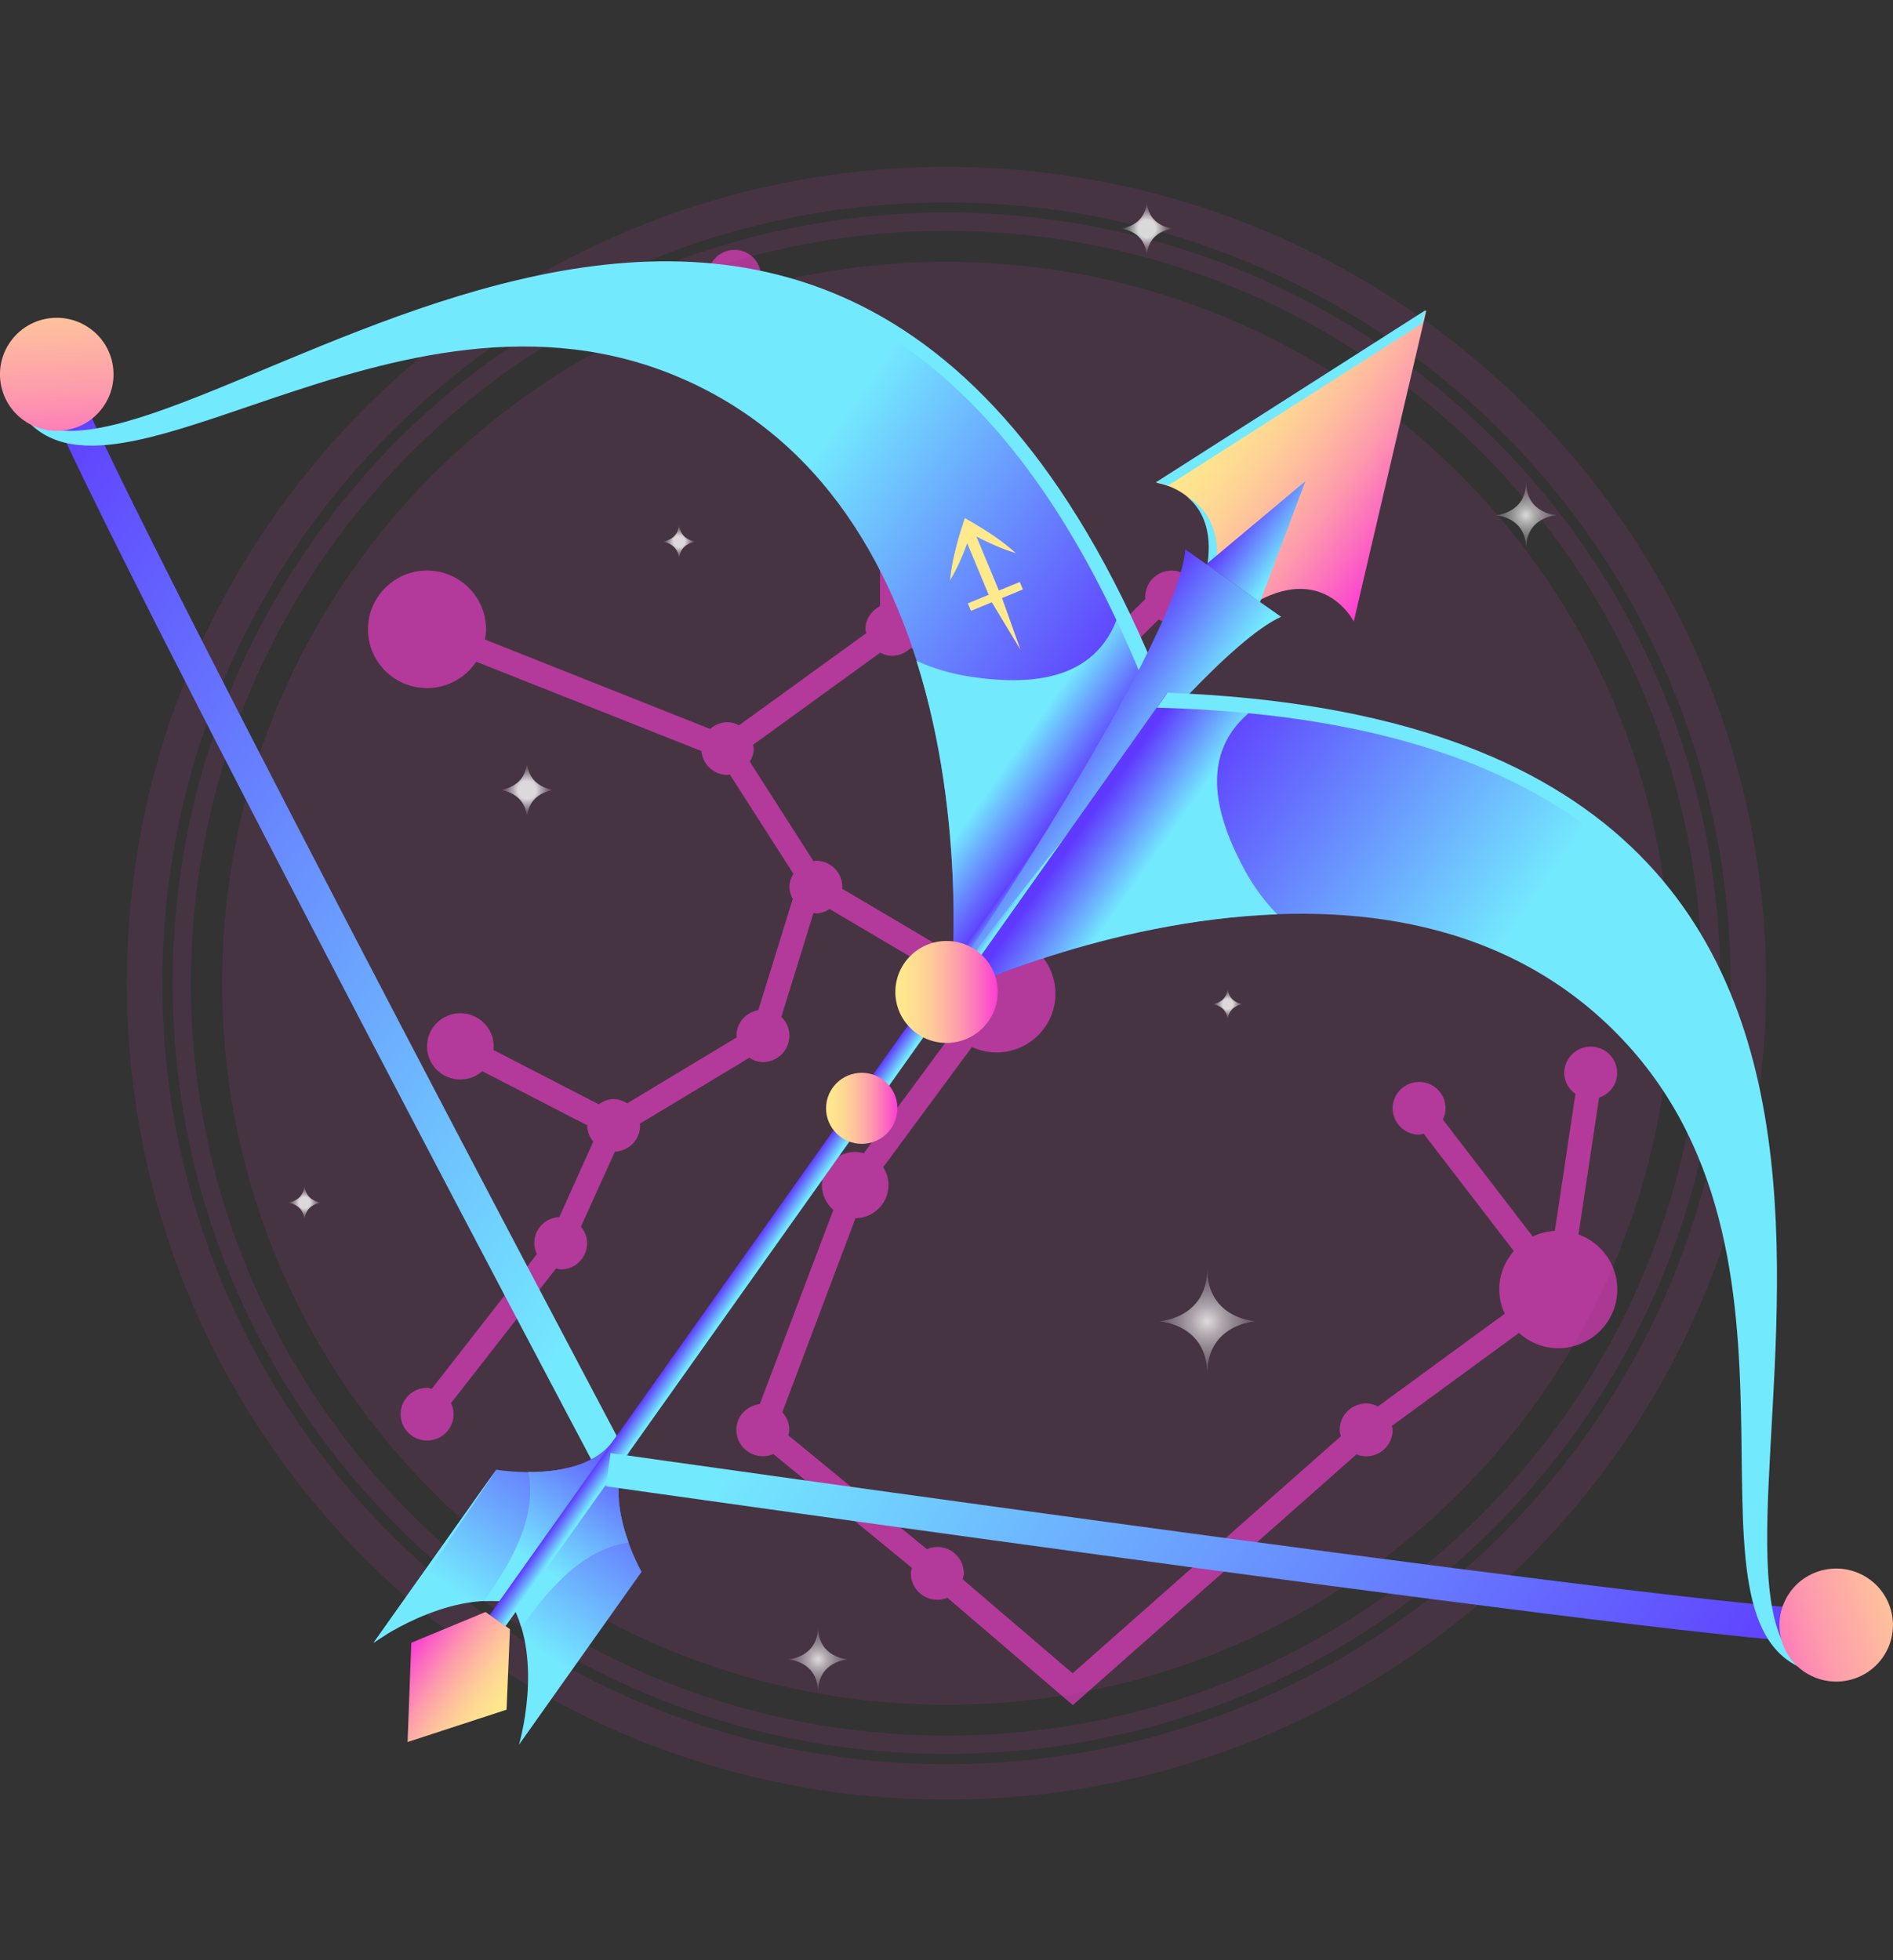 <svg width="140" height="145" viewBox="0 0 140 145" fill="none" xmlns="http://www.w3.org/2000/svg">
<rect x="0" y="0" width="140" height="145" fill="#333333" stroke="none"/>
<g clip-path="url(#clip0_174_1813)">
<g opacity="0.2">
<g style="mix-blend-mode:screen" opacity="0.5">
<path d="M129.306 72.736C129.306 105.358 102.753 131.812 69.997 131.812C37.241 131.812 10.694 105.363 10.694 72.736C10.694 40.108 37.247 13.66 69.997 13.66C102.748 13.66 129.306 40.108 129.306 72.736Z" stroke="#FC3DD3" stroke-width="2.62" stroke-miterlimit="10"/>
</g>
<g style="mix-blend-mode:screen" opacity="0.5">
<path d="M126.554 72.736C126.554 103.847 101.236 129.065 70.003 129.065C38.769 129.065 13.446 103.847 13.446 72.736C13.446 41.625 38.769 16.406 69.997 16.406C101.226 16.406 126.549 41.63 126.549 72.736H126.554Z" stroke="#FC3DD3" stroke-width="1.35" stroke-miterlimit="10"/>
</g>
<g style="mix-blend-mode:screen" opacity="0.5">
<path d="M123.576 72.736C123.576 102.207 99.59 126.099 70.003 126.099C40.415 126.099 16.429 102.207 16.429 72.736C16.429 43.264 40.415 19.373 69.997 19.373C99.58 19.373 123.571 43.264 123.571 72.736H123.576Z" fill="#FC3DD3"/>
</g>
</g>
<g style="mix-blend-mode:screen" opacity="0.6">
<path d="M116.74 91.314L118.262 81.195C119.034 80.934 119.599 80.227 119.599 79.366C119.599 78.29 118.72 77.419 117.645 77.419C116.57 77.419 115.685 78.295 115.685 79.366C115.685 80.016 116.025 80.565 116.513 80.918L114.991 91.053C114.404 91.084 113.854 91.232 113.355 91.468L106.709 82.814C106.832 82.558 106.91 82.281 106.91 81.979C106.91 80.908 106.035 80.032 104.955 80.032C103.875 80.032 102.995 80.908 102.995 81.979C102.995 83.05 103.87 83.931 104.955 83.931C105.073 83.931 105.176 83.885 105.289 83.864L111.956 92.544C111.292 93.307 110.881 94.286 110.881 95.372C110.881 96.018 111.03 96.622 111.287 97.176L101.905 104.041C101.642 103.908 101.354 103.816 101.04 103.816C99.955 103.816 99.081 104.692 99.081 105.768C99.081 105.932 99.137 106.081 99.173 106.234L79.328 123.778L71.196 116.82C71.232 116.671 71.283 116.538 71.283 116.384C71.283 115.308 70.409 114.432 69.329 114.432C69.051 114.432 68.789 114.494 68.547 114.596L58.295 106.168C58.326 106.034 58.377 105.911 58.377 105.768C58.377 105.266 58.172 104.815 57.858 104.467L63.269 90.11C64.617 90.1 65.707 89.014 65.707 87.661C65.707 87.174 65.563 86.723 65.317 86.344L71.88 77.45C72.43 77.701 73.043 77.854 73.691 77.854C76.103 77.854 78.058 75.907 78.058 73.504C78.058 71.101 76.103 69.159 73.691 69.159C72.415 69.159 71.278 69.713 70.481 70.584L62.271 65.732C62.271 65.691 62.297 65.66 62.297 65.614C62.297 64.538 61.423 63.667 60.337 63.667C60.276 63.667 60.224 63.697 60.162 63.703L55.456 56.345C55.626 56.058 55.744 55.74 55.744 55.382C55.744 55.279 55.703 55.192 55.687 55.1L65.09 48.285C65.358 48.419 65.646 48.511 65.96 48.511C66.5 48.511 66.988 48.291 67.343 47.937L77.435 51.216C77.59 52.139 78.361 52.856 79.334 52.856C80.414 52.856 81.293 51.98 81.293 50.904C81.293 50.699 81.237 50.504 81.175 50.32L85.691 45.821C85.979 45.985 86.298 46.108 86.653 46.108C87.733 46.108 88.613 45.237 88.613 44.161C88.613 43.085 87.739 42.209 86.653 42.209C85.568 42.209 84.693 43.085 84.693 44.161C84.693 44.207 84.719 44.248 84.719 44.294L79.92 49.075C79.735 49.013 79.544 48.957 79.334 48.957C78.793 48.957 78.305 49.177 77.95 49.531L67.858 46.246C67.755 45.631 67.384 45.124 66.849 44.847V37.639C67.909 37.275 68.681 36.281 68.681 35.092C68.681 33.606 67.467 32.387 65.965 32.387C65.651 32.387 65.353 32.448 65.075 32.546L56.094 21.243C56.207 20.997 56.279 20.725 56.279 20.433C56.279 19.357 55.404 18.481 54.324 18.481C53.244 18.481 52.364 19.357 52.364 20.433C52.364 21.509 53.239 22.385 54.324 22.385C54.453 22.385 54.561 22.339 54.684 22.314L63.681 33.637C63.408 34.057 63.249 34.554 63.249 35.087C63.249 36.27 64.015 37.264 65.08 37.633V44.837C64.452 45.165 64.005 45.795 64.005 46.554C64.005 46.656 64.046 46.743 64.061 46.841L54.658 53.65C54.391 53.517 54.108 53.425 53.789 53.425C53.3 53.425 52.863 53.619 52.519 53.922L35.868 47.307C35.909 47.061 35.945 46.81 35.945 46.554C35.945 44.151 33.99 42.204 31.583 42.204C29.176 42.204 27.216 44.151 27.216 46.554C27.216 48.957 29.171 50.899 31.583 50.899C33.106 50.899 34.443 50.12 35.22 48.946L51.87 55.556C51.968 56.545 52.776 57.319 53.794 57.319C53.856 57.319 53.907 57.288 53.969 57.283L58.676 64.635C58.506 64.922 58.383 65.24 58.383 65.598C58.383 65.926 58.486 66.224 58.63 66.495L56.083 74.719C55.173 74.888 54.468 75.651 54.468 76.599C54.468 76.645 54.494 76.686 54.494 76.732L46.387 81.615C46.089 81.436 45.76 81.302 45.389 81.302C44.968 81.302 44.602 81.461 44.283 81.687L36.485 77.665C36.496 77.578 36.511 77.49 36.511 77.403C36.511 76.051 35.41 74.949 34.047 74.949C32.684 74.949 31.583 76.046 31.583 77.403C31.583 78.761 32.684 79.853 34.047 79.853C34.669 79.853 35.23 79.617 35.667 79.238L43.429 83.239C43.429 83.239 43.429 83.249 43.429 83.255C43.429 83.716 43.615 84.115 43.877 84.448L41.367 90.023C40.333 90.079 39.51 90.915 39.51 91.95C39.51 92.247 39.587 92.523 39.705 92.769L31.933 102.73C31.815 102.709 31.712 102.658 31.588 102.658C30.508 102.658 29.628 103.534 29.628 104.61C29.628 105.686 30.508 106.557 31.588 106.557C32.669 106.557 33.548 105.686 33.548 104.61C33.548 104.313 33.471 104.041 33.353 103.79L41.125 93.83C41.243 93.85 41.346 93.902 41.47 93.902C42.55 93.902 43.424 93.031 43.424 91.95C43.424 91.483 43.239 91.073 42.961 90.74L45.477 85.191C46.511 85.14 47.339 84.305 47.339 83.26C47.339 83.214 47.313 83.173 47.313 83.126L55.42 78.244C55.718 78.428 56.047 78.561 56.423 78.561C57.503 78.561 58.383 77.69 58.383 76.609C58.383 76.061 58.151 75.569 57.786 75.216L60.167 67.53C60.229 67.535 60.281 67.566 60.342 67.566C60.723 67.566 61.057 67.427 61.356 67.243L69.581 72.1C69.426 72.541 69.329 73.012 69.329 73.504C69.329 74.621 69.766 75.625 70.455 76.399L63.886 85.304C63.681 85.248 63.47 85.212 63.249 85.212C61.886 85.212 60.785 86.308 60.785 87.661C60.785 88.399 61.119 89.049 61.633 89.5L56.191 103.862C55.219 103.98 54.458 104.769 54.458 105.768C54.458 106.844 55.332 107.72 56.418 107.72C56.695 107.72 56.958 107.659 57.194 107.556L67.446 115.985C67.415 116.118 67.364 116.241 67.364 116.384C67.364 117.46 68.238 118.336 69.324 118.336C69.586 118.336 69.838 118.28 70.064 118.188L79.344 126.129L100.32 107.582C100.542 107.669 100.783 107.725 101.035 107.725C102.116 107.725 102.995 106.854 102.995 105.773C102.995 105.671 102.954 105.578 102.933 105.481L112.336 98.6C113.108 99.292 114.121 99.727 115.243 99.727C117.655 99.727 119.61 97.78 119.61 95.382C119.61 93.512 118.416 91.929 116.75 91.314H116.74Z" fill="#FC3DD3"/>
</g>
<path d="M4.197 27.694C3.41 29.215 44.978 107.674 44.978 107.674" stroke="url(#paint0_linear_174_1813)" stroke-width="2.48" stroke-miterlimit="10"/>
<path d="M85.964 51.068C60.934 -11.482 12.376 39.391 1.883 30.968C9.069 39.411 31.141 17.656 52.457 28.974C73.773 40.288 70.327 73.146 70.327 73.146L85.969 51.073L85.964 51.068Z" fill="url(#paint1_linear_174_1813)"/>
<path style="mix-blend-mode:multiply" d="M83.006 44.433C81.751 50.125 76.89 50.832 71.762 50.053C70.224 49.823 68.938 49.408 67.78 48.88C71.592 60.962 70.322 73.141 70.322 73.141L85.964 51.068C85.012 48.685 84.019 46.492 83.006 44.433Z" fill="url(#paint2_linear_174_1813)"/>
<g style="mix-blend-mode:screen">
<path d="M1.929 30.901C2.592 31.685 3.39 32.202 4.3 32.515C19.778 31.721 62.945 -5.513 85.234 52.108L86.015 51.006C60.975 -11.544 12.417 39.329 1.929 30.901Z" fill="#73E9FE"/>
</g>
<path d="M105.485 22.98L85.532 35.717C85.532 35.717 90.187 36.291 89.338 41.83L91.257 43.059L93.062 44.443C98.016 41.789 100.12 45.97 100.12 45.97L105.485 22.98Z" fill="url(#paint3_linear_174_1813)"/>
<g style="mix-blend-mode:screen">
<path d="M87.79 36.737C88.814 37.587 89.704 39.099 89.292 41.794L89.904 42.188C90.382 38.986 89.019 37.459 87.79 36.737Z" fill="#73E9FE"/>
</g>
<g style="mix-blend-mode:screen">
<path d="M105.433 22.939L85.48 35.681C85.48 35.681 85.861 35.727 86.38 35.922L105.212 23.897L105.433 22.939Z" fill="#73E9FE"/>
</g>
<path d="M45.394 106.537C43.064 109.821 36.701 108.714 36.701 108.714L27.633 121.513C27.633 121.513 32.879 117.691 37.771 118.536L45.394 106.531V106.537Z" fill="url(#paint4_linear_174_1813)"/>
<path style="mix-blend-mode:multiply" d="M45.394 106.537C43.99 108.519 41.13 108.899 39.073 108.888C39.757 112.383 37.679 115.734 35.796 118.434C36.454 118.398 37.113 118.424 37.776 118.536L45.4 106.531L45.394 106.537Z" fill="url(#paint5_linear_174_1813)"/>
<path d="M46.598 107.377C44.268 110.666 47.447 116.266 47.447 116.266L38.378 129.065C38.378 129.065 40.235 122.861 37.797 118.552L46.598 107.372V107.377Z" fill="url(#paint6_linear_174_1813)"/>
<path style="mix-blend-mode:multiply" d="M46.598 107.377C45.194 109.355 45.791 112.173 46.49 114.099C42.956 114.627 40.482 117.696 38.558 120.371C38.373 119.745 38.126 119.125 37.797 118.552L46.598 107.372V107.377Z" fill="url(#paint7_linear_174_1813)"/>
<path d="M82.5 54.212L36.206 119.461L37.386 120.292L83.681 55.043L82.5 54.212Z" fill="url(#paint8_linear_174_1813)"/>
<path d="M68.012 75.866C68.521 75.169 87.805 48.777 94.744 45.626L91.206 43.136L87.666 40.646C87.008 48.214 68.501 75.159 68.017 75.866L67.971 75.933C67.971 75.933 67.991 75.902 67.996 75.897C67.996 75.902 67.971 75.933 67.971 75.933L68.017 75.866H68.012Z" fill="url(#paint9_linear_174_1813)"/>
<path d="M35.904 119.243L30.416 121.518L30.143 128.86L37.463 126.468L37.715 120.514L35.904 119.243Z" fill="url(#paint10_linear_174_1813)"/>
<path d="M89.21 41.737L96.54 35.599L93.186 44.535L89.21 41.737Z" fill="url(#paint11_linear_174_1813)"/>
<g style="mix-blend-mode:screen">
<path d="M36.701 108.714L27.633 121.513L28.574 120.903L36.701 108.714Z" fill="#73E9FE"/>
</g>
<path d="M7.628 30.102C6.291 31.992 3.673 32.438 1.775 31.106C-0.118 29.774 -0.571 27.166 0.766 25.28C2.104 23.39 4.722 22.939 6.62 24.276C8.513 25.603 8.966 28.216 7.628 30.102Z" fill="url(#paint12_linear_174_1813)"/>
<path d="M135.803 120.212C134.63 121.462 44.983 108.714 44.983 108.714" stroke="url(#paint13_linear_174_1813)" stroke-width="2.48" stroke-miterlimit="10"/>
<path d="M86.298 51.303C153.852 53.84 121.997 116.461 133.483 123.486C123.087 119.566 136.271 91.565 118.427 75.349C100.583 59.132 70.656 73.376 70.656 73.376L86.293 51.298L86.298 51.303Z" fill="url(#paint14_linear_174_1813)"/>
<path style="mix-blend-mode:multiply" d="M93.567 51.857C88.603 54.941 89.565 59.737 92.018 64.292C92.754 65.66 93.577 66.726 94.462 67.633C81.756 68.099 70.661 73.376 70.661 73.376L86.298 51.298C88.865 51.396 91.278 51.59 93.567 51.852V51.857Z" fill="url(#paint15_linear_174_1813)"/>
<g style="mix-blend-mode:screen">
<path d="M133.529 123.419C132.562 123.06 131.806 122.487 131.204 121.739C126.77 106.952 147.531 53.963 85.563 52.349L86.344 51.242C153.899 53.783 122.043 116.4 133.529 123.419Z" fill="#73E9FE"/>
</g>
<path d="M132.372 117.798C131.034 119.684 131.487 122.297 133.38 123.624C135.278 124.956 137.891 124.505 139.228 122.62C140.566 120.734 140.113 118.126 138.22 116.794C136.327 115.462 133.704 115.913 132.367 117.798H132.372Z" fill="url(#paint16_linear_174_1813)"/>
<path d="M73.788 73.376C73.788 75.456 72.091 77.147 70.002 77.147C67.914 77.147 66.217 75.456 66.217 73.376C66.217 71.296 67.914 69.605 70.002 69.605C72.091 69.605 73.788 71.296 73.788 73.376Z" fill="url(#paint17_linear_174_1813)"/>
<path d="M66.371 81.984C66.371 83.434 65.188 84.612 63.732 84.612C62.276 84.612 61.093 83.434 61.093 81.984C61.093 80.534 62.276 79.356 63.732 79.356C65.188 79.356 66.371 80.534 66.371 81.984Z" fill="url(#paint18_linear_174_1813)"/>
<path d="M72.204 39.683C73.13 40.164 74.087 40.6 75.126 40.918C74.118 39.995 72.976 39.263 71.803 38.581L71.355 38.32L71.196 38.817C70.98 39.488 70.779 40.159 70.62 40.846C70.455 41.527 70.322 42.219 70.265 42.926C70.645 42.296 70.949 41.645 71.227 40.984C71.34 40.718 71.433 40.452 71.53 40.18L73.12 43.997L71.577 44.632L71.808 45.186L73.351 44.55L75.476 48.07L74.107 44.238L75.65 43.602L75.419 43.049L73.876 43.684L72.209 39.678L72.204 39.683Z" fill="#FFE98D"/>
<g style="mix-blend-mode:screen" opacity="0.9">
<path style="mix-blend-mode:screen" opacity="0.9" d="M84.812 14.746C84.812 16.801 82.837 16.908 82.837 16.908C82.837 16.908 84.812 17.021 84.812 19.076C84.812 17.021 86.782 16.908 86.782 16.908C86.782 16.908 84.812 16.801 84.812 14.746Z" fill="url(#paint19_radial_174_1813)"/>
<path style="mix-blend-mode:screen" opacity="0.9" d="M90.799 73.002C90.799 74.211 89.637 74.278 89.637 74.278C89.637 74.278 90.799 74.344 90.799 75.554C90.799 74.344 91.962 74.278 91.962 74.278C91.962 74.278 90.799 74.216 90.799 73.002Z" fill="url(#paint20_radial_174_1813)"/>
<path style="mix-blend-mode:screen" opacity="0.9" d="M22.52 87.569C22.52 88.891 21.249 88.962 21.249 88.962C21.249 88.962 22.52 89.034 22.52 90.356C22.52 89.034 23.79 88.962 23.79 88.962C23.79 88.962 22.52 88.891 22.52 87.569Z" fill="url(#paint21_radial_174_1813)"/>
<path style="mix-blend-mode:screen" opacity="0.9" d="M50.224 38.673C50.224 40.001 48.954 40.067 48.954 40.067C48.954 40.067 50.224 40.139 50.224 41.461C50.224 40.134 51.495 40.067 51.495 40.067C51.495 40.067 50.224 39.995 50.224 38.673Z" fill="url(#paint22_radial_174_1813)"/>
<path style="mix-blend-mode:screen" opacity="0.9" d="M38.975 56.202C38.975 58.318 36.943 58.435 36.943 58.435C36.943 58.435 38.975 58.548 38.975 60.669C38.975 58.548 41.007 58.435 41.007 58.435C41.007 58.435 38.975 58.323 38.975 56.202Z" fill="url(#paint23_radial_174_1813)"/>
<path style="mix-blend-mode:color-dodge" opacity="0.9" d="M112.866 35.651C112.866 37.982 110.623 38.11 110.623 38.11C110.623 38.11 112.866 38.233 112.866 40.569C112.866 38.238 115.109 38.11 115.109 38.11C115.109 38.11 112.866 37.987 112.866 35.651Z" fill="url(#paint24_radial_174_1813)"/>
<path style="mix-blend-mode:color-dodge" opacity="0.9" d="M60.497 120.33C60.497 122.625 58.29 122.748 58.29 122.748C58.29 122.748 60.497 122.871 60.497 125.166C60.497 122.871 62.703 122.748 62.703 122.748C62.703 122.748 60.497 122.625 60.497 120.33Z" fill="url(#paint25_radial_174_1813)"/>
<path style="mix-blend-mode:color-dodge" opacity="0.9" d="M89.282 93.845C89.282 97.545 85.732 97.739 85.732 97.739C85.732 97.739 89.282 97.939 89.282 101.638C89.282 97.939 92.836 97.739 92.836 97.739C92.836 97.739 89.282 97.539 89.282 93.845Z" fill="url(#paint26_radial_174_1813)"/>
</g>
</g>
<defs>
<linearGradient id="paint0_linear_174_1813" x1="-8.588" y1="44.654" x2="57.046" y2="91.154" gradientUnits="userSpaceOnUse">
<stop stop-color="#5F39FF"/>
<stop offset="0.11" stop-color="#614FFE"/>
<stop offset="0.91" stop-color="#73E9FE"/>
</linearGradient>
<linearGradient id="paint1_linear_174_1813" x1="77.127" y1="57.904" x2="52.186" y2="40.234" gradientUnits="userSpaceOnUse">
<stop stop-color="#5F39FF"/>
<stop offset="0.11" stop-color="#614FFE"/>
<stop offset="0.91" stop-color="#73E9FE"/>
</linearGradient>
<linearGradient id="paint2_linear_174_1813" x1="78.693" y1="60.209" x2="73.688" y2="56.663" gradientUnits="userSpaceOnUse">
<stop stop-color="#5F39FF"/>
<stop offset="0.11" stop-color="#614FFE"/>
<stop offset="0.91" stop-color="#73E9FE"/>
</linearGradient>
<linearGradient id="paint3_linear_174_1813" x1="91.054" y1="27.929" x2="105.599" y2="38.234" gradientUnits="userSpaceOnUse">
<stop stop-color="#FFE98D"/>
<stop offset="0.13" stop-color="#FEE38F"/>
<stop offset="0.28" stop-color="#FED495"/>
<stop offset="0.45" stop-color="#FEBB9F"/>
<stop offset="0.64" stop-color="#FD99AD"/>
<stop offset="0.82" stop-color="#FC6DBF"/>
<stop offset="1" stop-color="#FC3DD3"/>
</linearGradient>
<linearGradient id="paint4_linear_174_1813" x1="44.412" y1="103.513" x2="33.136" y2="119.554" gradientUnits="userSpaceOnUse">
<stop stop-color="#5F39FF"/>
<stop offset="0.11" stop-color="#614FFE"/>
<stop offset="0.91" stop-color="#73E9FE"/>
</linearGradient>
<linearGradient id="paint5_linear_174_1813" x1="44.888" y1="104.6" x2="37.235" y2="115.487" gradientUnits="userSpaceOnUse">
<stop stop-color="#5F39FF"/>
<stop offset="0.11" stop-color="#614FFE"/>
<stop offset="0.91" stop-color="#73E9FE"/>
</linearGradient>
<linearGradient id="paint6_linear_174_1813" x1="49.794" y1="107.29" x2="38.517" y2="123.332" gradientUnits="userSpaceOnUse">
<stop stop-color="#5F39FF"/>
<stop offset="0.11" stop-color="#614FFE"/>
<stop offset="0.91" stop-color="#73E9FE"/>
</linearGradient>
<linearGradient id="paint7_linear_174_1813" x1="48.605" y1="107.208" x2="40.95" y2="118.099" gradientUnits="userSpaceOnUse">
<stop stop-color="#5F39FF"/>
<stop offset="0.11" stop-color="#614FFE"/>
<stop offset="0.91" stop-color="#73E9FE"/>
</linearGradient>
<linearGradient id="paint8_linear_174_1813" x1="59.349" y1="86.834" x2="60.527" y2="87.669" gradientUnits="userSpaceOnUse">
<stop stop-color="#5F39FF"/>
<stop offset="0.11" stop-color="#614FFE"/>
<stop offset="0.91" stop-color="#73E9FE"/>
</linearGradient>
<linearGradient id="paint9_linear_174_1813" x1="76.041" y1="57.047" x2="83.108" y2="62.053" gradientUnits="userSpaceOnUse">
<stop stop-color="#5F39FF"/>
<stop offset="0.11" stop-color="#614FFE"/>
<stop offset="0.91" stop-color="#73E9FE"/>
</linearGradient>
<linearGradient id="paint10_linear_174_1813" x1="37.139" y1="126.94" x2="30.11" y2="121.959" gradientUnits="userSpaceOnUse">
<stop stop-color="#FFE98D"/>
<stop offset="0.13" stop-color="#FEE38F"/>
<stop offset="0.28" stop-color="#FED495"/>
<stop offset="0.45" stop-color="#FEBB9F"/>
<stop offset="0.64" stop-color="#FD99AD"/>
<stop offset="0.82" stop-color="#FC6DBF"/>
<stop offset="1" stop-color="#FC3DD3"/>
</linearGradient>
<linearGradient id="paint11_linear_174_1813" x1="91.885" y1="37.97" x2="95.851" y2="40.779" gradientUnits="userSpaceOnUse">
<stop stop-color="#5F39FF"/>
<stop offset="0.11" stop-color="#614FFE"/>
<stop offset="0.91" stop-color="#73E9FE"/>
</linearGradient>
<linearGradient id="paint12_linear_174_1813" x1="3.518" y1="13.569" x2="4.689" y2="37.978" gradientUnits="userSpaceOnUse">
<stop stop-color="#FFE98D"/>
<stop offset="0.13" stop-color="#FEE38F"/>
<stop offset="0.28" stop-color="#FED495"/>
<stop offset="0.45" stop-color="#FEBB9F"/>
<stop offset="0.64" stop-color="#FD99AD"/>
<stop offset="0.82" stop-color="#FC6DBF"/>
<stop offset="1" stop-color="#FC3DD3"/>
</linearGradient>
<linearGradient id="paint13_linear_174_1813" x1="123.809" y1="138.238" x2="57.164" y2="91.023" gradientUnits="userSpaceOnUse">
<stop stop-color="#5F39FF"/>
<stop offset="0.11" stop-color="#614FFE"/>
<stop offset="0.91" stop-color="#73E9FE"/>
</linearGradient>
<linearGradient id="paint14_linear_174_1813" x1="82.8" y1="61.885" x2="107.741" y2="79.555" gradientUnits="userSpaceOnUse">
<stop stop-color="#5F39FF"/>
<stop offset="0.11" stop-color="#614FFE"/>
<stop offset="0.91" stop-color="#73E9FE"/>
</linearGradient>
<linearGradient id="paint15_linear_174_1813" x1="80.093" y1="61.192" x2="85.098" y2="64.738" gradientUnits="userSpaceOnUse">
<stop stop-color="#5F39FF"/>
<stop offset="0.11" stop-color="#614FFE"/>
<stop offset="0.91" stop-color="#73E9FE"/>
</linearGradient>
<linearGradient id="paint16_linear_174_1813" x1="149.401" y1="116.112" x2="125.934" y2="123.236" gradientUnits="userSpaceOnUse">
<stop stop-color="#FFE98D"/>
<stop offset="0.13" stop-color="#FEE38F"/>
<stop offset="0.28" stop-color="#FED495"/>
<stop offset="0.45" stop-color="#FEBB9F"/>
<stop offset="0.64" stop-color="#FD99AD"/>
<stop offset="0.82" stop-color="#FC6DBF"/>
<stop offset="1" stop-color="#FC3DD3"/>
</linearGradient>
<linearGradient id="paint17_linear_174_1813" x1="66.217" y1="73.376" x2="73.788" y2="73.376" gradientUnits="userSpaceOnUse">
<stop stop-color="#FFE98D"/>
<stop offset="0.13" stop-color="#FEE38F"/>
<stop offset="0.28" stop-color="#FED495"/>
<stop offset="0.45" stop-color="#FEBB9F"/>
<stop offset="0.64" stop-color="#FD99AD"/>
<stop offset="0.82" stop-color="#FC6DBF"/>
<stop offset="1" stop-color="#FC3DD3"/>
</linearGradient>
<linearGradient id="paint18_linear_174_1813" x1="61.093" y1="81.984" x2="66.371" y2="81.984" gradientUnits="userSpaceOnUse">
<stop stop-color="#FFE98D"/>
<stop offset="0.13" stop-color="#FEE38F"/>
<stop offset="0.28" stop-color="#FED495"/>
<stop offset="0.45" stop-color="#FEBB9F"/>
<stop offset="0.64" stop-color="#FD99AD"/>
<stop offset="0.82" stop-color="#FC6DBF"/>
<stop offset="1" stop-color="#FC3DD3"/>
</linearGradient>
<radialGradient id="paint19_radial_174_1813" cx="0" cy="0" r="1" gradientUnits="userSpaceOnUse" gradientTransform="translate(84.812 16.913) scale(2.078 2.07)">
<stop offset="0.31" stop-color="white"/>
<stop offset="0.9" stop-color="white" stop-opacity="0"/>
</radialGradient>
<radialGradient id="paint20_radial_174_1813" cx="0" cy="0" r="1" gradientUnits="userSpaceOnUse" gradientTransform="translate(90.799 74.278) scale(1.219 1.214)">
<stop offset="0.31" stop-color="white"/>
<stop offset="0.9" stop-color="white" stop-opacity="0"/>
</radialGradient>
<radialGradient id="paint21_radial_174_1813" cx="0" cy="0" r="1" gradientUnits="userSpaceOnUse" gradientTransform="translate(22.52 88.962) scale(1.337 1.332)">
<stop offset="0.31" stop-color="white"/>
<stop offset="0.9" stop-color="white" stop-opacity="0"/>
</radialGradient>
<radialGradient id="paint22_radial_174_1813" cx="0" cy="0" r="1" gradientUnits="userSpaceOnUse" gradientTransform="translate(50.224 40.067) scale(1.337 1.332)">
<stop offset="0.31" stop-color="white"/>
<stop offset="0.9" stop-color="white" stop-opacity="0"/>
</radialGradient>
<radialGradient id="paint23_radial_174_1813" cx="0" cy="0" r="1" gradientUnits="userSpaceOnUse" gradientTransform="translate(38.975 58.435) scale(2.14 2.131)">
<stop offset="0.31" stop-color="white"/>
<stop offset="0.9" stop-color="white" stop-opacity="0"/>
</radialGradient>
<radialGradient id="paint24_radial_174_1813" cx="0" cy="0" r="1" gradientUnits="userSpaceOnUse" gradientTransform="translate(112.866 38.105) scale(3.714 3.699)">
<stop stop-color="white"/>
<stop offset="0.03" stop-color="white" stop-opacity="0.96"/>
<stop offset="0.18" stop-color="white" stop-opacity="0.71"/>
<stop offset="0.34" stop-color="white" stop-opacity="0.49"/>
<stop offset="0.49" stop-color="white" stop-opacity="0.32"/>
<stop offset="0.64" stop-color="white" stop-opacity="0.18"/>
<stop offset="0.78" stop-color="white" stop-opacity="0.08"/>
<stop offset="0.9" stop-color="white" stop-opacity="0.02"/>
<stop offset="1" stop-color="white" stop-opacity="0"/>
</radialGradient>
<radialGradient id="paint25_radial_174_1813" cx="0" cy="0" r="1" gradientUnits="userSpaceOnUse" gradientTransform="translate(60.497 122.748) scale(3.657 3.643)">
<stop stop-color="white"/>
<stop offset="0.03" stop-color="white" stop-opacity="0.96"/>
<stop offset="0.18" stop-color="white" stop-opacity="0.71"/>
<stop offset="0.34" stop-color="white" stop-opacity="0.49"/>
<stop offset="0.49" stop-color="white" stop-opacity="0.32"/>
<stop offset="0.64" stop-color="white" stop-opacity="0.18"/>
<stop offset="0.78" stop-color="white" stop-opacity="0.08"/>
<stop offset="0.9" stop-color="white" stop-opacity="0.02"/>
<stop offset="1" stop-color="white" stop-opacity="0"/>
</radialGradient>
<radialGradient id="paint26_radial_174_1813" cx="0" cy="0" r="1" gradientUnits="userSpaceOnUse" gradientTransform="translate(89.282 97.739) scale(5.89 5.867)">
<stop stop-color="white"/>
<stop offset="0.03" stop-color="white" stop-opacity="0.96"/>
<stop offset="0.18" stop-color="white" stop-opacity="0.71"/>
<stop offset="0.34" stop-color="white" stop-opacity="0.49"/>
<stop offset="0.49" stop-color="white" stop-opacity="0.32"/>
<stop offset="0.64" stop-color="white" stop-opacity="0.18"/>
<stop offset="0.78" stop-color="white" stop-opacity="0.08"/>
<stop offset="0.9" stop-color="white" stop-opacity="0.02"/>
<stop offset="1" stop-color="white" stop-opacity="0"/>
</radialGradient>
<clipPath id="clip0_174_1813">
<rect width="140" height="145" fill="white"/>
</clipPath>
</defs>
</svg>
